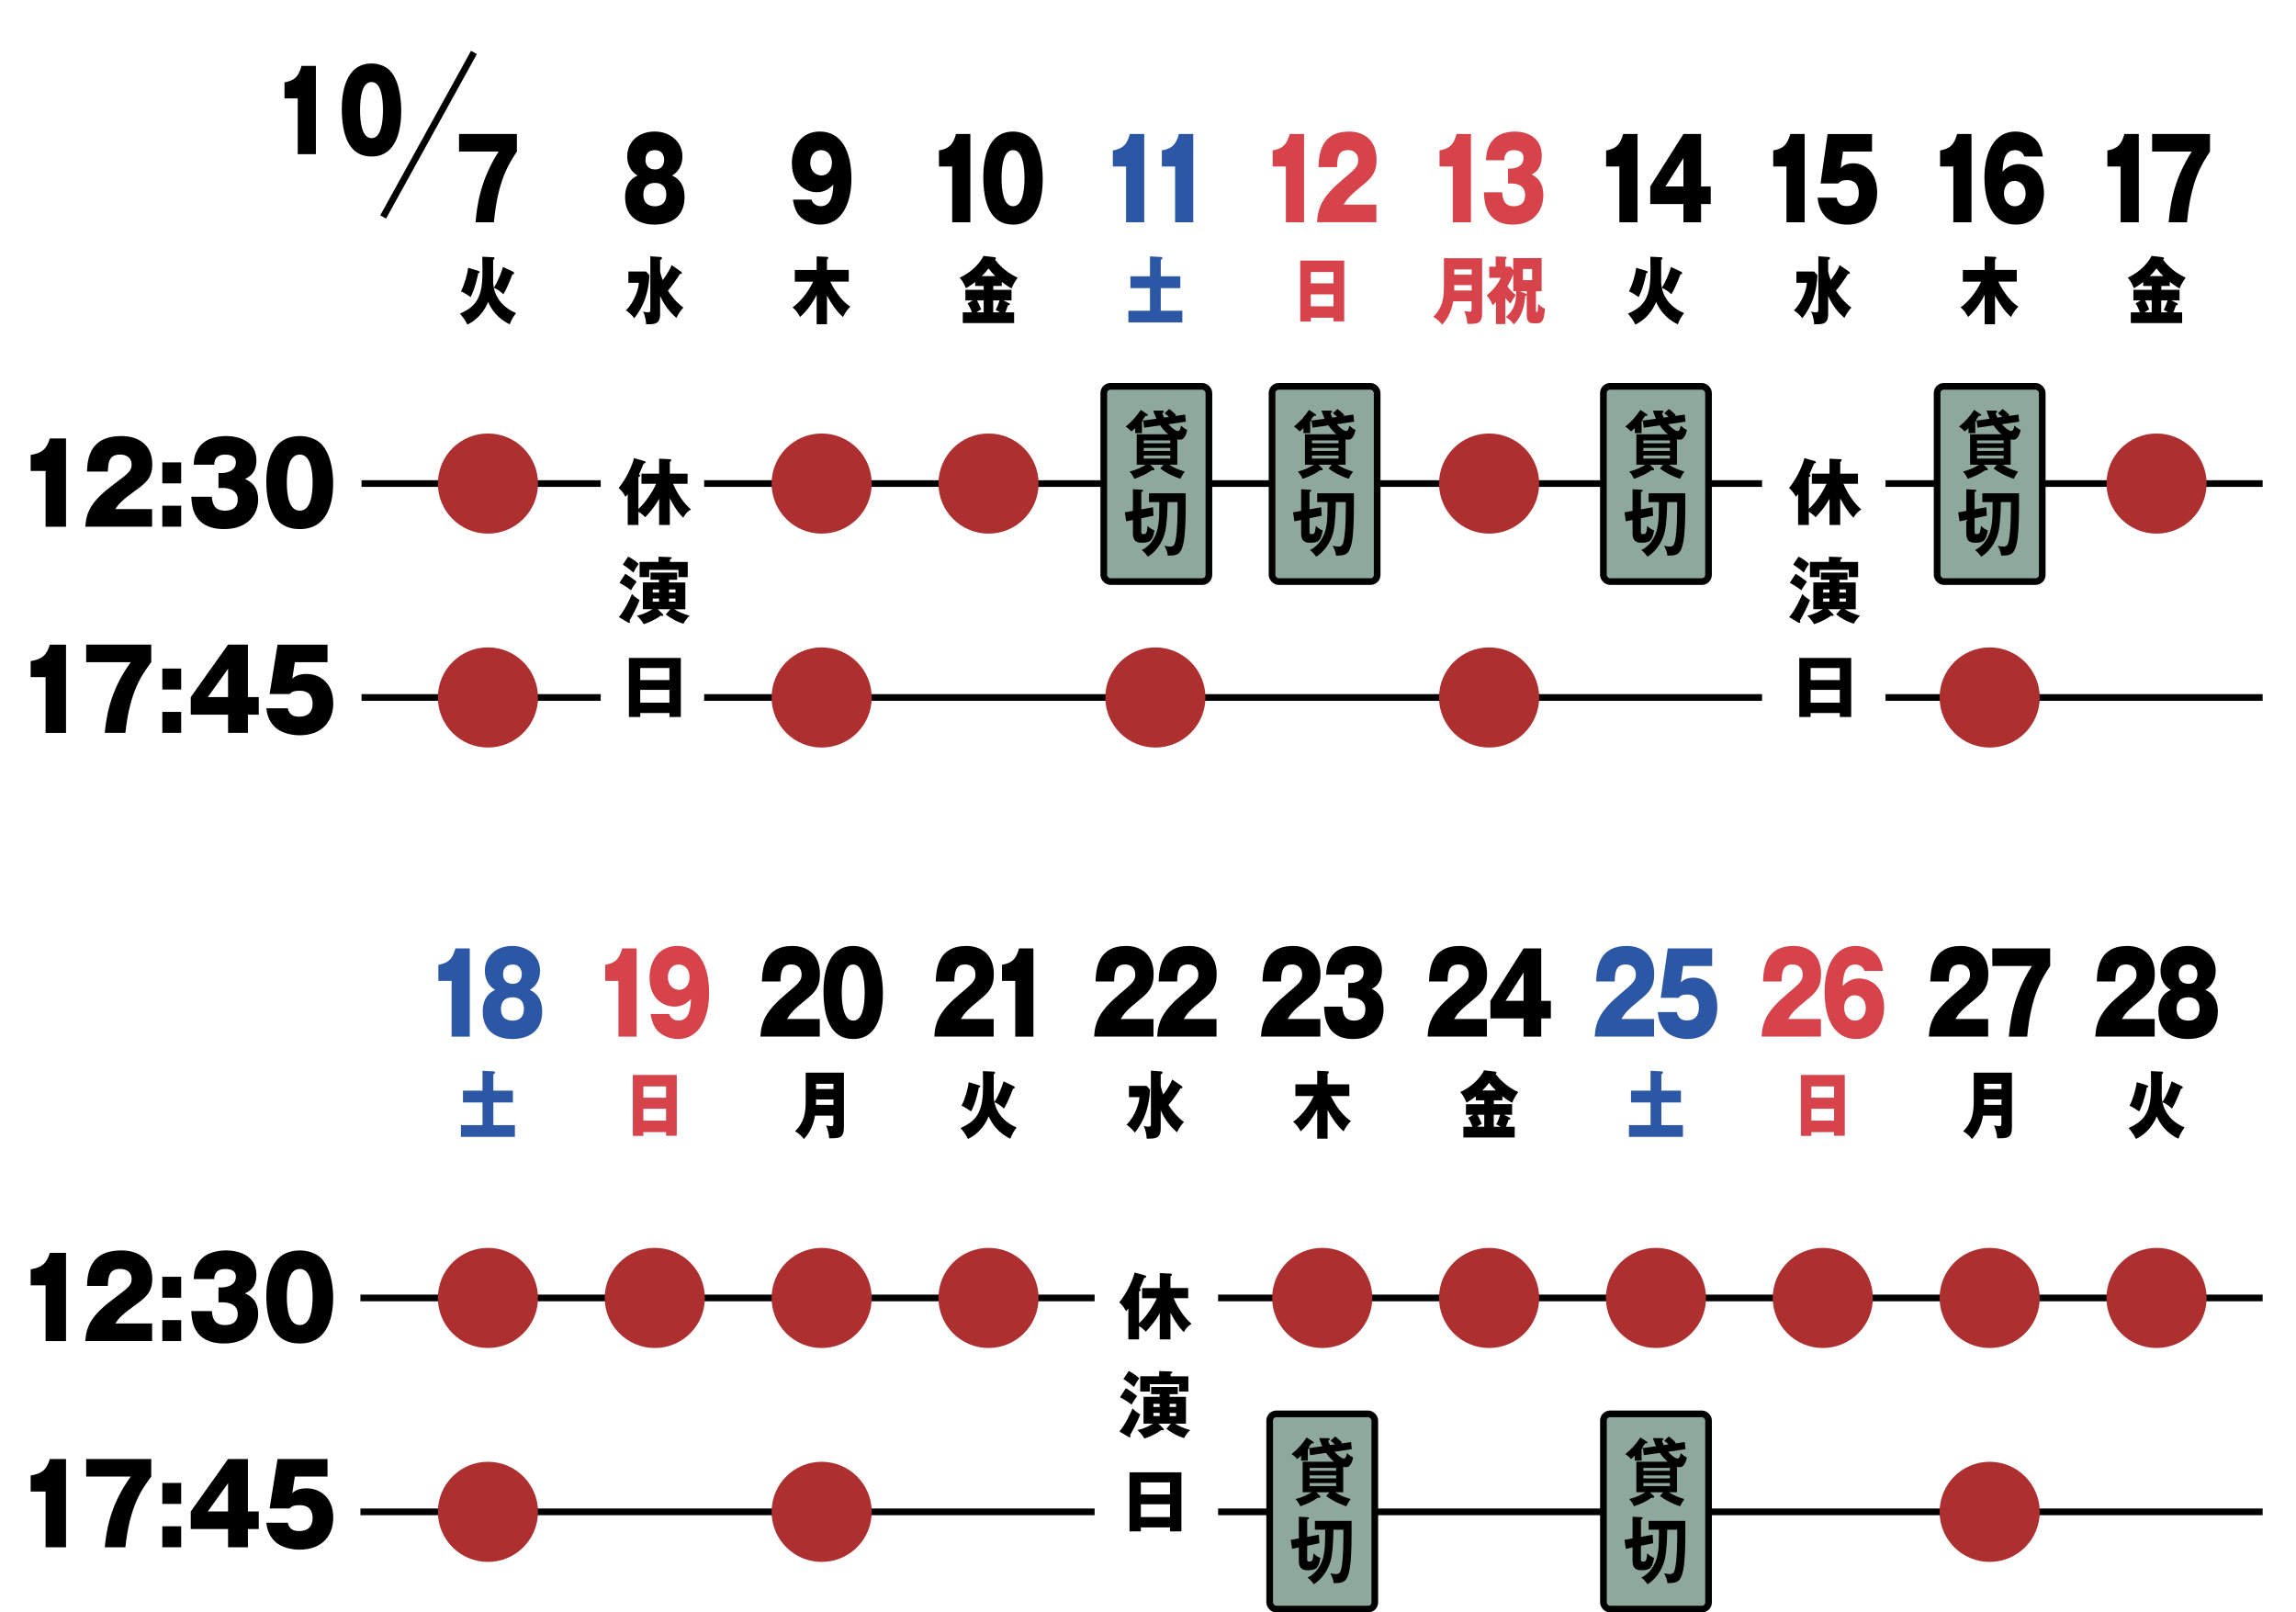 <?xml version="1.0" encoding="UTF-8"?><svg id="_レイヤー_2" xmlns="http://www.w3.org/2000/svg" viewBox="0 0 688 483.11"><defs><style>.cls-1{stroke:#000;stroke-width:2px;}.cls-1,.cls-2{fill:none;}.cls-3{fill:#8ea99b;}.cls-4{fill:#d6434b;}.cls-5{fill:#ad2f30;}.cls-6{fill:#2b57a5;}</style></defs><g id="_レイヤー_1-2"><rect class="cls-2" width="688" height="480"/><line class="cls-1" x1="565" y1="144.88" x2="678" y2="144.88"/><line class="cls-1" x1="565" y1="208.97" x2="678" y2="208.97"/><line class="cls-1" x1="211" y1="144.88" x2="528" y2="144.88"/><line class="cls-1" x1="211" y1="208.97" x2="528" y2="208.97"/><line class="cls-1" x1="108.34" y1="144.88" x2="180" y2="144.88"/><line class="cls-1" x1="108.34" y1="208.97" x2="180" y2="208.97"/><path d="M89.22,46.18v-16.7h-3.97v-4.8c2.97-.56,4.21-1.64,5.1-4.93h4.31v26.44h-5.45Z"/><path d="M117.39,21.78c2.76,3.65,2.84,10,2.84,11.44,0,4.83-1.05,13.68-8.89,13.68-6.97,0-8.92-6.77-8.92-14.37,0-4.27.92-13.51,8.92-13.51,1.03,0,4.1.2,6.05,2.76ZM111.34,24.58c-2.84,0-3.45,4.47-3.45,8.38s.61,8.42,3.45,8.42,3.42-4.57,3.42-8.42-.63-8.38-3.42-8.38Z"/><path d="M13.66,157.8v-16.7h-4.47v-4.8c3.34-.56,4.73-1.64,5.74-4.93h4.85v26.44h-6.12Z"/><path d="M45.56,157.8h-20c.3-4.6,1.92-7.76,8.61-12.76,4.26-3.19,5.27-3.95,5.27-5.79,0-2.53-2.1-3.06-3.46-3.06-3.4,0-3.55,2.53-3.67,5.1h-6.24c.15-3.72.71-10.65,10.33-10.65,4.38,0,9.23,2.07,9.23,8.48,0,3.91-1.78,5.49-4.79,7.66-4.5,3.25-5.21,4.18-6.3,5.75h11.04v5.26Z"/><path d="M54.29,138.54v6.28h-5.65v-6.28h5.65ZM54.29,151.52v6.28h-5.65v-6.28h5.65Z"/><path d="M65.47,146.2v-4.47h.89c.27,0,4.32,0,4.32-3.22,0-2.24-2.37-2.3-3.2-2.3-3.17,0-3.25,2.2-3.28,3.02h-6.15c.06-1.35.15-2.89,1.21-4.64,1.86-3.09,5.33-3.95,8.61-3.95,3.46,0,8.96,1.45,8.96,7.2,0,3.98-2.19,5.06-3.43,5.66,1.3.62,3.96,1.87,3.96,6.21s-3.05,8.81-10.21,8.81c-9.41,0-9.7-7.07-9.82-9.7h6.15c.18,1.97.62,4.18,3.94,4.18,1.75,0,3.82-.59,3.82-3.35,0-3.45-3.96-3.45-4.47-3.45h-1.3Z"/><path d="M96.63,133.41c3.11,3.65,3.2,10,3.2,11.44,0,4.83-1.18,13.68-10,13.68-7.84,0-10.03-6.77-10.03-14.37,0-4.27,1.04-13.51,10.03-13.51,1.15,0,4.62.2,6.8,2.76ZM89.83,136.2c-3.2,0-3.88,4.47-3.88,8.38s.68,8.42,3.88,8.42,3.85-4.57,3.85-8.42-.71-8.38-3.85-8.38Z"/><path d="M13.66,219.58v-16.7h-4.47v-4.8c3.34-.56,4.73-1.64,5.74-4.93h4.85v26.44h-6.12Z"/><path d="M25.82,198.4v-5.26h19.5v5.26c-2.78,3.75-6.42,8.62-7.75,21.18h-6.18c.47-4.41,1.33-12.27,7.78-21.18h-13.34Z"/><path d="M54.29,200.31v6.28h-5.65v-6.28h5.65ZM54.29,213.29v6.28h-5.65v-6.28h5.65Z"/><path d="M68.34,193.14h5.95v15.72h3.25v5.26h-3.25v5.46h-5.95v-5.46h-11.18v-5.26l11.18-15.72ZM68.34,208.86v-8.48l-6.07,8.48h6.07Z"/><path d="M98.14,198.4h-9.79l-.77,4.93c.5-.43,1.66-1.41,4.23-1.41,4.14,0,8.05,2.79,8.05,8.78,0,4.93-2.9,9.6-10.12,9.6-2.69,0-5.56-.82-7.22-2.33-2.25-2.04-2.57-4.6-2.72-5.75h6.42c.56,2.3,2.16,2.5,3.49,2.5s3.96-.4,3.96-3.88c0-3.88-3.14-3.88-3.85-3.88-2.01,0-2.46.43-3.02.99h-6.01l2.37-14.8h14.97v5.26Z"/><path d="M137.55,45.41v-5.26h17.34v5.26c-2.47,3.75-5.71,8.62-6.89,21.18h-5.5c.42-4.41,1.18-12.27,6.92-21.18h-11.86Z"/><path d="M147.77,77.08c.18,0,.4.02.4.33,0,.26-.23.38-.4.44v6.69c0,1.03.37,6.56,6.86,9.26-.88,1.17-1.39,2.09-1.87,3.37-3.8-1.76-5.7-4.78-6.49-6.73-1.51,3.87-4.45,6.01-6.23,6.8-.76-1.58-1.57-2.53-2.22-3.26,2.59-1.21,4.36-2.35,5.52-4.8,1.2-2.53,1.23-5.72,1.23-8.76,0-.66-.02-2.05-.05-3.5l3.24.15ZM143.39,81.18c.19.07.33.11.33.33s-.12.26-.42.33c-.25,1.3-.88,4.4-2.27,7.17-.6-.44-2.02-1.36-2.9-1.72,1.07-2.07,1.92-5.06,2.16-7.06l3.1.95ZM153.8,81.46c.21.09.26.2.26.35,0,.37-.33.37-.51.37-1.13,3.01-1.99,4.86-2.73,5.98-.51-.53-1.64-1.43-2.85-1.96,1.25-1.91,2.25-4.53,2.75-6.21l3.08,1.45Z"/><line class="cls-1" x1="142.02" y1="15.71" x2="114.82" y2="65"/><circle class="cls-5" cx="146.21" cy="208.97" r="15"/><circle class="cls-5" cx="146.21" cy="144.88" r="15"/><path d="M205.12,59.05c0,8.22-7.66,8.25-9.08,8.25-3.24,0-8.73-1.35-8.73-8.25,0-4.74,2.87-6.05,3.74-6.45-3.1-1.84-3.1-5.06-3.1-5.82,0-4.04,3.16-7.37,8.23-7.37,4.68,0,8.31,3.16,8.31,7.4,0,.72,0,3.95-3.1,5.79.89.4,3.74,1.71,3.74,6.45ZM196.28,54.81c-.76,0-3.5.07-3.5,3.49s2.74,3.49,3.5,3.49c.53,0,3.37,0,3.37-3.49s-2.81-3.49-3.37-3.49ZM196.31,50.77c2.6,0,2.71-2.43,2.71-2.89,0-.49-.13-2.89-2.71-2.89-1.24,0-2.89.46-2.89,2.89s1.81,2.89,2.89,2.89Z"/><path d="M193.58,81.35l1.02,1.1c-.3,7.35-3.29,11.33-4.54,12.89-.77-1.03-1.76-1.87-2.5-2.35,2.41-2.33,3.82-6.27,3.87-8.27h-3.13v-3.37h5.28ZM204.05,81.37c.09.07.26.2.26.4,0,.31-.23.33-.56.29-.63,1.08-2.36,3.59-3.61,5.02.84,1.34,2.38,3.41,4.63,5.08-.88.95-1.37,1.67-2.09,3.1-2.99-2.68-4.03-4.82-4.87-6.58v5.37c0,3.15-1.69,3.12-4.2,3.1-.02-.66-.19-2.42-.92-3.81.37.11.74.22,1.44.22s.74-.15.74-.88v-15.89l3.03.2c.14,0,.46.07.46.37,0,.24-.26.46-.55.51v3.48c.26,1.25.69,2.33.77,2.57.79-1.01,2.15-3.06,2.67-4.49l2.8,1.94Z"/><path d="M243.18,59.81c.45,1.61,2,1.97,2.74,1.97,3.45,0,3.66-4.08,3.79-6.48-.66.69-2.21,2.3-4.95,2.3-2.37,0-7.47-1.55-7.47-8.75,0-4.64,2.58-9.44,8.37-9.44,6.37,0,9.47,5.79,9.47,14.14,0,7.56-3.03,13.75-9.31,13.75-2.71,0-5.63-1.28-6.95-3.58-.87-1.51-1.1-2.89-1.26-3.91h5.58ZM242.79,48.79c0,2.47,1.71,3.78,3.34,3.78,2,0,3.16-1.74,3.16-3.78,0-2.33-1.39-3.81-3.24-3.81s-3.26,1.41-3.26,3.81Z"/><path d="M247.81,97.15h-3.1v-8.8c-.51,1.01-2.09,4.07-4.96,6.62-.84-1.47-1.2-1.94-2.25-2.88,2.01-1.39,4.49-4.18,6.16-7.7h-5.49v-3.5h6.54v-4.07l3.04.13c.18,0,.44.02.44.33,0,.29-.23.42-.39.48v3.12h6.53v3.5h-5.54c1.78,3.67,4.19,6.42,6.02,7.48-.86.92-1.55,1.76-2.2,3.12-1.81-1.54-3.64-4.2-4.8-6.4v8.56Z"/><circle class="cls-5" cx="246.21" cy="208.97" r="15"/><circle class="cls-5" cx="246.21" cy="144.88" r="15"/><path d="M285.33,66.58v-16.7h-3.97v-4.8c2.97-.56,4.21-1.64,5.1-4.93h4.31v26.44h-5.45Z"/><path d="M309.62,42.18c2.76,3.65,2.84,10,2.84,11.44,0,4.83-1.05,13.68-8.89,13.68-6.97,0-8.92-6.77-8.92-14.37,0-4.27.92-13.51,8.92-13.51,1.03,0,4.1.2,6.05,2.76ZM303.57,44.98c-2.84,0-3.45,4.47-3.45,8.38s.6,8.42,3.45,8.42,3.42-4.57,3.42-8.42-.63-8.38-3.42-8.38Z"/><path d="M297.61,86.83h5.49v3.17h-2.46l1.74.86c.07.04.21.13.21.31,0,.22-.18.26-.56.33-.33.99-.47,1.34-.79,2.09h2.64v3.21h-15.38v-3.21h2.73c-.55-1.47-.95-2.16-1.3-2.68l1.55-.9h-2.2v-3.17h5.49v-1.17h-2.55v-1.19c-1.3,1.03-2.36,1.63-2.78,1.87-.83-2-1.51-2.75-1.88-3.17,3.98-1.76,6.37-4.84,7.14-6.51l3.4.4c.16.02.32.11.32.33,0,.18-.12.31-.26.4,2.62,3.48,5.84,4.95,6.79,5.39-.33.46-1.48,2.07-1.81,3.23-1.18-.62-2.16-1.34-2.96-1.98v1.23h-2.55v1.17ZM294.76,90h-2.01c.63,1.12,1,2.07,1.25,2.68-.46.31-1.28.81-1.39.9h2.15v-3.59ZM298.24,82.72c-1-.95-1.76-1.94-2.04-2.29-.39.55-1.04,1.34-2.02,2.29h4.06ZM297.61,93.59h2.01c-.32-.22-.6-.4-1.25-.73.56-1.1,1-2.31,1.16-2.86h-1.92v3.59Z"/><circle class="cls-5" cx="296.21" cy="144.88" r="15"/><path class="cls-6" d="M337.43,66.58v-16.7h-3.97v-4.8c2.97-.56,4.21-1.64,5.1-4.93h4.31v26.44h-5.45Z"/><path class="cls-6" d="M352.12,66.58v-16.7h-3.97v-4.8c2.97-.56,4.21-1.64,5.1-4.93h4.31v26.44h-5.45Z"/><path class="cls-6" d="M353.69,82.78v3.54h-5.86v6.78h6.46v3.52h-16.17v-3.52h6.47v-6.78h-5.86v-3.54h5.86v-5.96l3.41.18c.14,0,.32.11.32.33,0,.24-.18.37-.49.57v4.88h5.86Z"/><circle class="cls-5" cx="346.21" cy="208.97" r="15"/><path class="cls-4" d="M385.32,66.58v-16.7h-3.97v-4.8c2.97-.56,4.21-1.64,5.1-4.93h4.31v26.44h-5.45Z"/><path class="cls-4" d="M412.43,66.58h-17.78c.26-4.6,1.71-7.76,7.65-12.76,3.79-3.19,4.68-3.95,4.68-5.79,0-2.53-1.87-3.06-3.08-3.06-3.03,0-3.16,2.53-3.26,5.1h-5.55c.13-3.72.63-10.65,9.18-10.65,3.89,0,8.21,2.07,8.21,8.48,0,3.91-1.58,5.49-4.26,7.66-4,3.25-4.63,4.18-5.6,5.75h9.81v5.26Z"/><path class="cls-4" d="M392.78,95.19v1.14h-3.15v-18.26h13.16v18.22h-3.2v-1.1h-6.81ZM399.59,84.89v-3.39h-6.81v3.39h6.81ZM399.59,91.76v-3.56h-6.81v3.56h6.81Z"/><path class="cls-4" d="M435.33,66.58v-16.7h-3.97v-4.8c2.97-.56,4.21-1.64,5.1-4.93h4.31v26.44h-5.45Z"/><path class="cls-4" d="M451.89,54.98v-4.47h.79c.24,0,3.84,0,3.84-3.22,0-2.24-2.1-2.3-2.84-2.3-2.81,0-2.89,2.2-2.92,3.02h-5.47c.05-1.35.13-2.89,1.08-4.64,1.66-3.09,4.73-3.95,7.65-3.95,3.08,0,7.97,1.45,7.97,7.2,0,3.98-1.95,5.06-3.05,5.66,1.16.62,3.52,1.87,3.52,6.21s-2.71,8.81-9.08,8.81c-8.37,0-8.63-7.07-8.73-9.7h5.47c.16,1.97.55,4.18,3.5,4.18,1.55,0,3.39-.59,3.39-3.35,0-3.45-3.52-3.45-3.97-3.45h-1.16Z"/><path class="cls-4" d="M435.46,90.26c-.62,3.72-2.22,5.79-3.31,7.02-.58-.77-1.6-1.78-2.66-2.35,2.78-2.73,3.18-5.57,3.18-9.07v-8.49h11.45v16.35c0,3.23-1.32,3.37-4.42,3.32-.07-1.23-.46-2.9-.95-3.83.18.02,1.23.2,1.58.2.62,0,.63-.4.63-.99v-2.16h-5.52ZM440.99,87.03v-1.61h-5.21c0,.59,0,.7-.02,1.61h5.23ZM440.99,82.3v-1.58h-5.21v1.58h5.21Z"/><path class="cls-4" d="M457.16,87.93c.21.09.32.13.32.33,0,.35-.3.44-.46.48-.3,4.6-1.99,7.22-3.48,8.47-.53-.95-1.5-1.76-2.32-2.22,2.15-1.8,3.13-3.72,3.13-7.75h-.9v-5.08c-.49,1.28-1.11,2.49-1.76,3.65.49.64,1.32,1.63,2.55,2.62-.63.79-1.35,1.98-1.64,2.55-.4-.4-.79-.75-1.51-1.69v7.81h-2.83v-6.64c-.49.55-.76.79-1.02,1.01-.18-.48-.54-1.58-1.72-2.99,2.53-2.07,3.71-4.2,4.2-5.24h-3.47v-3.34h1.94v-3.06l2.97.09c.18,0,.33,0,.33.22,0,.26-.25.46-.4.55v2.2h1.58l.77,1.08v-3.65h8.51v9.92h-1.71v5.81c0,.2,0,.42.26.42.19,0,.26-.18.3-.44.05-.37.12-1.43.14-2,.97.99,1.37,1.19,1.99,1.41-.19,2.95-.63,4.42-2.25,4.42h-1.28c-1.72,0-1.9-1.45-1.9-2.4v-7.22h-2.11l1.76.68ZM456.35,80.6v3.34h2.76v-3.34h-2.76Z"/><circle class="cls-5" cx="446.21" cy="208.97" r="15"/><circle class="cls-5" cx="446.21" cy="144.88" r="15"/><path d="M485.25,66.58v-16.7h-3.97v-4.8c2.97-.56,4.21-1.64,5.1-4.93h4.31v26.44h-5.45Z"/><path d="M504.44,40.15h5.29v15.72h2.89v5.26h-2.89v5.46h-5.29v-5.46h-9.94v-5.26l9.94-15.72ZM504.44,55.86v-8.48l-5.39,8.48h5.39Z"/><path d="M497.77,77.08c.18,0,.4.02.4.33,0,.26-.23.38-.4.44v6.69c0,1.03.37,6.56,6.86,9.26-.88,1.17-1.39,2.09-1.87,3.37-3.8-1.76-5.7-4.78-6.49-6.73-1.51,3.87-4.45,6.01-6.23,6.8-.76-1.58-1.57-2.53-2.22-3.26,2.59-1.21,4.36-2.35,5.52-4.8,1.2-2.53,1.23-5.72,1.23-8.76,0-.66-.02-2.05-.05-3.5l3.24.15ZM493.39,81.18c.19.07.33.11.33.33s-.12.26-.42.33c-.25,1.3-.88,4.4-2.27,7.17-.6-.44-2.02-1.36-2.9-1.72,1.07-2.07,1.92-5.06,2.16-7.06l3.1.95ZM503.8,81.46c.21.09.26.2.26.35,0,.37-.33.37-.51.37-1.13,3.01-1.99,4.86-2.73,5.98-.51-.53-1.64-1.43-2.85-1.96,1.25-1.91,2.25-4.53,2.75-6.21l3.08,1.45Z"/><path d="M535.32,66.58v-16.7h-3.97v-4.8c2.97-.56,4.21-1.64,5.1-4.93h4.31v26.44h-5.45Z"/><path d="M560.96,45.41h-8.71l-.68,4.93c.45-.43,1.47-1.41,3.76-1.41,3.68,0,7.16,2.79,7.16,8.78,0,4.93-2.58,9.6-9,9.6-2.39,0-4.95-.82-6.42-2.33-2-2.04-2.29-4.6-2.42-5.75h5.71c.5,2.3,1.92,2.5,3.1,2.5s3.52-.4,3.52-3.88c0-3.88-2.79-3.88-3.42-3.88-1.79,0-2.18.43-2.68.99h-5.34l2.1-14.8h13.31v5.26Z"/><path d="M543.58,81.35l1.02,1.1c-.3,7.35-3.29,11.33-4.54,12.89-.77-1.03-1.76-1.87-2.5-2.35,2.41-2.33,3.82-6.27,3.87-8.27h-3.13v-3.37h5.28ZM554.05,81.37c.09.07.26.2.26.4,0,.31-.23.33-.56.29-.63,1.08-2.36,3.59-3.61,5.02.84,1.34,2.38,3.41,4.63,5.08-.88.95-1.37,1.67-2.09,3.1-2.99-2.68-4.03-4.82-4.87-6.58v5.37c0,3.15-1.69,3.12-4.2,3.1-.02-.66-.19-2.42-.92-3.81.37.11.74.22,1.44.22s.74-.15.74-.88v-15.89l3.03.2c.14,0,.46.07.46.37,0,.24-.26.46-.55.51v3.48c.26,1.25.69,2.33.77,2.57.79-1.01,2.15-3.06,2.67-4.49l2.8,1.94Z"/><path d="M585.32,66.58v-16.7h-3.97v-4.8c2.97-.56,4.21-1.64,5.1-4.93h4.31v26.44h-5.45Z"/><path d="M606.59,46.92c-.45-1.61-1.97-1.94-2.74-1.94-3.45,0-3.66,4.04-3.79,6.44.66-.66,2.21-2.27,4.95-2.27,2.29,0,7.47,1.45,7.47,8.75,0,4.6-2.58,9.4-8.37,9.4-6.37,0-9.47-5.79-9.47-14.14,0-7.56,3.02-13.75,9.31-13.75,2.71,0,5.63,1.28,6.94,3.58.89,1.55,1.1,2.93,1.26,3.91h-5.58ZM606.98,57.97c0-2.5-1.71-3.78-3.31-3.78-1.81,0-3.18,1.48-3.18,3.75s1.39,3.85,3.26,3.85c1.76,0,3.24-1.41,3.24-3.81Z"/><path d="M597.81,97.15h-3.1v-8.8c-.51,1.01-2.09,4.07-4.96,6.62-.84-1.47-1.2-1.94-2.25-2.88,2.01-1.39,4.49-4.18,6.16-7.7h-5.49v-3.5h6.54v-4.07l3.04.13c.18,0,.44.02.44.33,0,.29-.23.42-.39.48v3.12h6.53v3.5h-5.54c1.78,3.67,4.19,6.42,6.02,7.48-.86.92-1.55,1.76-2.2,3.12-1.81-1.54-3.64-4.2-4.8-6.4v8.56Z"/><circle class="cls-5" cx="596.21" cy="208.97" r="15"/><path d="M635.45,66.58v-16.7h-3.97v-4.8c2.97-.56,4.21-1.64,5.1-4.93h4.31v26.44h-5.45Z"/><path d="M644.89,45.41v-5.26h17.34v5.26c-2.47,3.75-5.71,8.62-6.89,21.18h-5.5c.42-4.41,1.18-12.27,6.92-21.18h-11.86Z"/><path d="M647.61,86.83h5.49v3.17h-2.46l1.74.86c.07.04.21.13.21.31,0,.22-.18.26-.56.33-.33.99-.47,1.34-.79,2.09h2.64v3.21h-15.38v-3.21h2.73c-.55-1.47-.95-2.16-1.3-2.68l1.55-.9h-2.2v-3.17h5.49v-1.17h-2.55v-1.19c-1.3,1.03-2.36,1.63-2.78,1.87-.83-2-1.51-2.75-1.88-3.17,3.98-1.76,6.37-4.84,7.14-6.51l3.4.4c.16.02.32.11.32.33,0,.18-.12.31-.26.4,2.62,3.48,5.84,4.95,6.79,5.39-.33.46-1.48,2.07-1.81,3.23-1.18-.62-2.16-1.34-2.96-1.98v1.23h-2.55v1.17ZM644.76,90h-2.01c.63,1.12,1,2.07,1.25,2.68-.46.31-1.28.81-1.39.9h2.15v-3.59ZM648.24,82.72c-1-.95-1.76-1.94-2.04-2.29-.39.55-1.04,1.34-2.02,2.29h4.06ZM647.61,93.59h2.01c-.32-.22-.6-.4-1.25-.73.56-1.1,1-2.31,1.16-2.86h-1.92v3.59Z"/><circle class="cls-5" cx="646.21" cy="144.88" r="15"/><path d="M542.93,144.96v-3.04h5.29v-4.49l3.12.15c.2,0,.52.02.52.28,0,.2-.15.35-.43.56v3.49h5.31v3.04h-4.36c1.41,3.23,3.21,5.79,5.38,7.7-.67.41-1.39.82-2.34,2.45-.54-.52-1.95-1.89-3.99-5.77v7.96h-3.21v-7.85c-1.47,2.71-3.47,4.79-4.18,5.53-.61-.65-1.26-1.21-2.02-1.65v3.97h-3.21v-9.24c-.3.41-.43.56-.67.78-1-1.74-1.69-2.3-2.06-2.62,2.54-3.04,4.29-7.39,4.6-8.96l2.99.85c.15.04.5.13.5.41,0,.22-.26.3-.61.41-.22.5-1.15,2.73-1.34,3.17.11.09.3.26.3.41,0,.26-.35.39-.5.46v9.5c1.82-1.6,4.03-4.71,5.31-7.5h-4.4Z"/><path d="M536.12,184.89c1.6-1.74,3.49-5.68,3.95-6.94.54.61,1.02,1.02,2.3,1.84-1,2.54-2.17,4.66-3.01,6.11.04.17.11.35.11.46,0,.22-.13.26-.33.26-.07,0-.15-.04-.2-.07l-2.82-1.67ZM538.07,171.93c.8.41,2.99,1.97,3.38,2.36-.76,1.04-1.15,1.65-1.67,2.54-1.37-1.02-1.56-1.13-3.45-2.21l1.73-2.69ZM538.94,166.77c1.13.54,2.6,1.63,3.14,2.19-.63.87-.98,1.43-1.58,2.6-.41-.37-1.65-1.45-3.17-2.39l1.6-2.41ZM548.2,173.71h-2.56v-2.15h7.98v2.15h-2.43v.8h4.88v8.04h-3.25c.98.63,2.58,1.41,4.55,1.93-.98.8-1.74,2.15-1.84,2.38-1.99-.5-4.51-2.06-5.31-2.78l1.34-1.54h-3.73l1.47,1.47c.09.09.17.2.17.3,0,.13-.07.22-.26.22-.13,0-.3-.04-.52-.06-2.23,1.6-4.34,2.3-5.09,2.54-.41-.8-1.37-1.97-2.06-2.54,2.47-.52,4.4-1.76,4.66-1.93h-2.84v-8.04h4.83v-.8ZM556.78,168.35v4.57h-2.78v-2.19h-8.76v2.19h-2.88v-4.57h5.68v-1.56l3.6.13c.15,0,.33.07.33.22,0,.22-.22.33-.52.48v.74h5.33ZM548.2,176.61h-1.89v.93h1.89v-.93ZM548.2,179.32h-1.89v.95h1.89v-.95ZM551.19,177.54h1.93v-.93h-1.93v.93ZM551.19,180.28h1.93v-.95h-1.93v.95Z"/><path d="M542.56,213.63v1.19h-3.4v-17.69h15.55v17.69h-3.4v-1.19h-8.74ZM551.3,203.76v-3.62h-8.74v3.62h8.74ZM551.3,210.53v-3.84h-8.74v3.84h8.74Z"/><path d="M192.22,144.96v-3.04h5.29v-4.49l3.12.15c.2,0,.52.02.52.28,0,.2-.15.35-.43.56v3.49h5.31v3.04h-4.36c1.41,3.23,3.21,5.79,5.38,7.7-.67.41-1.39.82-2.34,2.45-.54-.52-1.95-1.89-3.99-5.77v7.96h-3.21v-7.85c-1.47,2.71-3.47,4.79-4.18,5.53-.61-.65-1.26-1.21-2.02-1.65v3.97h-3.21v-9.24c-.3.41-.43.56-.67.78-1-1.74-1.69-2.3-2.06-2.62,2.54-3.04,4.29-7.39,4.6-8.96l2.99.85c.15.04.5.13.5.41,0,.22-.26.3-.61.41-.22.5-1.15,2.73-1.34,3.17.11.09.3.26.3.41,0,.26-.35.39-.5.46v9.5c1.82-1.6,4.03-4.71,5.31-7.5h-4.4Z"/><path d="M185.42,184.89c1.6-1.74,3.49-5.68,3.95-6.94.54.61,1.02,1.02,2.3,1.84-1,2.54-2.17,4.66-3.01,6.11.04.17.11.35.11.46,0,.22-.13.26-.33.26-.06,0-.15-.04-.19-.07l-2.82-1.67ZM187.37,171.93c.8.41,2.99,1.97,3.38,2.36-.76,1.04-1.15,1.65-1.67,2.54-1.37-1.02-1.56-1.13-3.45-2.21l1.73-2.69ZM188.24,166.77c1.13.54,2.6,1.63,3.14,2.19-.63.87-.98,1.43-1.58,2.6-.41-.37-1.65-1.45-3.17-2.39l1.6-2.41ZM197.49,173.71h-2.56v-2.15h7.98v2.15h-2.43v.8h4.88v8.04h-3.25c.98.63,2.58,1.41,4.55,1.93-.98.8-1.73,2.15-1.84,2.38-2-.5-4.51-2.06-5.31-2.78l1.34-1.54h-3.73l1.47,1.47c.09.09.17.2.17.3,0,.13-.06.22-.26.22-.13,0-.3-.04-.52-.06-2.23,1.6-4.34,2.3-5.1,2.54-.41-.8-1.37-1.97-2.06-2.54,2.47-.52,4.4-1.76,4.66-1.93h-2.84v-8.04h4.83v-.8ZM206.08,168.35v4.57h-2.78v-2.19h-8.76v2.19h-2.88v-4.57h5.68v-1.56l3.6.13c.15,0,.33.07.33.22,0,.22-.22.33-.52.48v.74h5.33ZM197.49,176.61h-1.89v.93h1.89v-.93ZM197.49,179.32h-1.89v.95h1.89v-.95ZM200.49,177.54h1.93v-.93h-1.93v.93ZM200.49,180.28h1.93v-.95h-1.93v.95Z"/><path d="M191.86,213.63v1.19h-3.4v-17.69h15.55v17.69h-3.4v-1.19h-8.74ZM200.59,203.76v-3.62h-8.74v3.62h8.74ZM200.59,210.53v-3.84h-8.74v3.84h8.74Z"/><line class="cls-1" x1="365" y1="388.88" x2="678" y2="388.88"/><line class="cls-1" x1="365" y1="452.97" x2="678" y2="452.97"/><line class="cls-1" x1="108" y1="388.88" x2="328" y2="388.88"/><line class="cls-1" x1="108" y1="452.97" x2="328" y2="452.97"/><path d="M13.66,401.8v-16.7h-4.47v-4.8c3.34-.56,4.73-1.64,5.74-4.93h4.85v26.44h-6.12Z"/><path d="M45.56,401.8h-20c.3-4.6,1.92-7.76,8.61-12.76,4.26-3.19,5.27-3.95,5.27-5.79,0-2.53-2.1-3.06-3.46-3.06-3.4,0-3.55,2.53-3.67,5.1h-6.24c.15-3.72.71-10.65,10.33-10.65,4.38,0,9.23,2.07,9.23,8.48,0,3.91-1.78,5.49-4.79,7.66-4.5,3.25-5.21,4.18-6.3,5.75h11.04v5.26Z"/><path d="M54.29,382.54v6.28h-5.65v-6.28h5.65ZM54.29,395.52v6.28h-5.65v-6.28h5.65Z"/><path d="M65.47,390.2v-4.47h.89c.27,0,4.32,0,4.32-3.22,0-2.24-2.37-2.3-3.2-2.3-3.17,0-3.25,2.2-3.28,3.02h-6.15c.06-1.35.15-2.89,1.21-4.64,1.86-3.09,5.33-3.95,8.61-3.95,3.46,0,8.96,1.45,8.96,7.2,0,3.98-2.19,5.06-3.43,5.66,1.3.62,3.96,1.87,3.96,6.21s-3.05,8.81-10.21,8.81c-9.41,0-9.7-7.07-9.82-9.7h6.15c.18,1.97.62,4.18,3.94,4.18,1.75,0,3.82-.59,3.82-3.35,0-3.45-3.96-3.45-4.47-3.45h-1.3Z"/><path d="M96.63,377.41c3.11,3.65,3.2,10,3.2,11.44,0,4.83-1.18,13.68-10,13.68-7.84,0-10.03-6.77-10.03-14.37,0-4.27,1.04-13.51,10.03-13.51,1.15,0,4.62.2,6.8,2.76ZM89.83,380.2c-3.2,0-3.88,4.47-3.88,8.38s.68,8.42,3.88,8.42,3.85-4.57,3.85-8.42-.71-8.38-3.85-8.38Z"/><path d="M13.66,463.58v-16.7h-4.47v-4.8c3.34-.56,4.73-1.64,5.74-4.93h4.85v26.44h-6.12Z"/><path d="M25.82,442.4v-5.26h19.5v5.26c-2.78,3.75-6.42,8.62-7.75,21.18h-6.18c.47-4.41,1.33-12.27,7.78-21.18h-13.34Z"/><path d="M54.29,444.31v6.28h-5.65v-6.28h5.65ZM54.29,457.29v6.28h-5.65v-6.28h5.65Z"/><path d="M68.34,437.14h5.95v15.72h3.25v5.26h-3.25v5.46h-5.95v-5.46h-11.18v-5.26l11.18-15.72ZM68.34,452.86v-8.48l-6.07,8.48h6.07Z"/><path d="M98.14,442.4h-9.79l-.77,4.93c.5-.43,1.66-1.41,4.23-1.41,4.14,0,8.05,2.79,8.05,8.78,0,4.93-2.9,9.6-10.12,9.6-2.69,0-5.56-.82-7.22-2.33-2.25-2.04-2.57-4.6-2.72-5.75h6.42c.56,2.3,2.16,2.5,3.49,2.5s3.96-.4,3.96-3.88c0-3.88-3.14-3.88-3.85-3.88-2.01,0-2.46.43-3.02.99h-6.01l2.37-14.8h14.97v5.26Z"/><path class="cls-6" d="M135.33,310.58v-16.7h-3.97v-4.8c2.97-.56,4.21-1.64,5.1-4.93h4.31v26.44h-5.45Z"/><path class="cls-6" d="M162.46,303.05c0,8.22-7.65,8.25-9.08,8.25-3.24,0-8.73-1.35-8.73-8.25,0-4.74,2.87-6.05,3.74-6.45-3.1-1.84-3.1-5.06-3.1-5.82,0-4.04,3.16-7.37,8.23-7.37,4.68,0,8.31,3.16,8.31,7.4,0,.72,0,3.95-3.1,5.79.89.4,3.74,1.71,3.74,6.45ZM153.62,298.81c-.76,0-3.5.07-3.5,3.49s2.74,3.49,3.5,3.49c.53,0,3.37,0,3.37-3.49s-2.81-3.49-3.37-3.49ZM153.65,294.77c2.6,0,2.71-2.43,2.71-2.89,0-.49-.13-2.89-2.71-2.89-1.24,0-2.89.46-2.89,2.89s1.82,2.89,2.89,2.89Z"/><path class="cls-6" d="M153.69,326.78v3.54h-5.86v6.78h6.46v3.52h-16.17v-3.52h6.47v-6.78h-5.86v-3.54h5.86v-5.96l3.41.18c.14,0,.32.11.32.33,0,.24-.18.37-.49.57v4.88h5.86Z"/><circle class="cls-5" cx="146.21" cy="452.97" r="15"/><circle class="cls-5" cx="146.21" cy="388.88" r="15"/><path class="cls-4" d="M185.32,310.58v-16.7h-3.97v-4.8c2.97-.56,4.21-1.64,5.1-4.93h4.31v26.44h-5.45Z"/><path class="cls-4" d="M200.53,303.81c.45,1.61,2,1.97,2.74,1.97,3.45,0,3.66-4.08,3.79-6.48-.66.69-2.21,2.3-4.95,2.3-2.37,0-7.47-1.55-7.47-8.75,0-4.64,2.58-9.44,8.37-9.44,6.37,0,9.47,5.79,9.47,14.14,0,7.56-3.03,13.75-9.31,13.75-2.71,0-5.63-1.28-6.95-3.58-.87-1.51-1.1-2.89-1.26-3.91h5.58ZM200.13,292.79c0,2.47,1.71,3.78,3.34,3.78,2,0,3.16-1.74,3.16-3.78,0-2.33-1.39-3.81-3.24-3.81s-3.26,1.41-3.26,3.81Z"/><path class="cls-4" d="M192.78,339.19v1.14h-3.15v-18.26h13.16v18.22h-3.2v-1.1h-6.81ZM199.59,328.89v-3.39h-6.81v3.39h6.81ZM199.59,335.76v-3.56h-6.81v3.56h6.81Z"/><circle class="cls-5" cx="196.21" cy="388.88" r="15"/><path d="M245.64,310.58h-17.78c.26-4.6,1.71-7.76,7.66-12.76,3.79-3.19,4.68-3.95,4.68-5.79,0-2.53-1.87-3.06-3.08-3.06-3.03,0-3.16,2.53-3.26,5.1h-5.55c.13-3.72.63-10.65,9.18-10.65,3.89,0,8.21,2.07,8.21,8.48,0,3.91-1.58,5.49-4.26,7.66-4,3.25-4.63,4.18-5.6,5.75h9.81v5.26Z"/><path d="M261.73,286.18c2.76,3.65,2.84,10,2.84,11.44,0,4.83-1.05,13.68-8.89,13.68-6.97,0-8.92-6.77-8.92-14.37,0-4.27.92-13.51,8.92-13.51,1.03,0,4.1.2,6.05,2.76ZM255.68,288.98c-2.84,0-3.45,4.47-3.45,8.38s.61,8.42,3.45,8.42,3.42-4.57,3.42-8.42-.63-8.38-3.42-8.38Z"/><path d="M244.22,334.26c-.62,3.72-2.22,5.79-3.31,7.02-.58-.77-1.6-1.78-2.66-2.35,2.78-2.73,3.18-5.57,3.18-9.07v-8.49h11.45v16.35c0,3.23-1.32,3.37-4.42,3.32-.07-1.23-.46-2.9-.95-3.83.18.02,1.23.2,1.58.2.62,0,.63-.4.63-.99v-2.16h-5.52ZM249.75,331.03v-1.61h-5.21c0,.59,0,.7-.02,1.61h5.23ZM249.75,326.3v-1.58h-5.21v1.58h5.21Z"/><circle class="cls-5" cx="246.21" cy="452.97" r="15"/><circle class="cls-5" cx="246.21" cy="388.88" r="15"/><path d="M297.74,310.58h-17.78c.26-4.6,1.71-7.76,7.66-12.76,3.79-3.19,4.68-3.95,4.68-5.79,0-2.53-1.87-3.06-3.08-3.06-3.03,0-3.16,2.53-3.26,5.1h-5.55c.13-3.72.63-10.65,9.18-10.65,3.89,0,8.21,2.07,8.21,8.48,0,3.91-1.58,5.49-4.26,7.66-4,3.25-4.63,4.18-5.6,5.75h9.81v5.26Z"/><path d="M304.22,310.58v-16.7h-3.97v-4.8c2.97-.56,4.21-1.64,5.1-4.93h4.31v26.44h-5.45Z"/><path d="M297.77,321.08c.18,0,.4.02.4.33,0,.26-.23.38-.4.44v6.69c0,1.03.37,6.56,6.86,9.26-.88,1.17-1.39,2.09-1.87,3.37-3.8-1.76-5.7-4.78-6.49-6.73-1.51,3.87-4.45,6.01-6.23,6.8-.76-1.58-1.57-2.53-2.22-3.26,2.59-1.21,4.36-2.35,5.52-4.8,1.2-2.53,1.23-5.72,1.23-8.76,0-.66-.02-2.05-.05-3.5l3.24.15ZM293.39,325.18c.19.07.33.11.33.33s-.12.26-.42.33c-.25,1.3-.88,4.4-2.27,7.17-.6-.44-2.02-1.36-2.9-1.72,1.07-2.07,1.92-5.06,2.16-7.06l3.1.95ZM303.8,325.46c.21.09.26.2.26.35,0,.37-.33.37-.51.37-1.13,3.01-1.99,4.86-2.73,5.98-.51-.53-1.64-1.43-2.85-1.96,1.25-1.91,2.25-4.53,2.75-6.21l3.08,1.45Z"/><circle class="cls-5" cx="296.21" cy="388.88" r="15"/><path d="M345.64,310.58h-17.78c.26-4.6,1.71-7.76,7.65-12.76,3.79-3.19,4.68-3.95,4.68-5.79,0-2.53-1.87-3.06-3.08-3.06-3.03,0-3.16,2.53-3.26,5.1h-5.55c.13-3.72.63-10.65,9.18-10.65,3.89,0,8.21,2.07,8.21,8.48,0,3.91-1.58,5.49-4.26,7.66-4,3.25-4.63,4.18-5.6,5.75h9.81v5.26Z"/><path d="M364.53,310.58h-17.78c.26-4.6,1.71-7.76,7.65-12.76,3.79-3.19,4.68-3.95,4.68-5.79,0-2.53-1.87-3.06-3.08-3.06-3.03,0-3.16,2.53-3.26,5.1h-5.55c.13-3.72.63-10.65,9.18-10.65,3.89,0,8.21,2.07,8.21,8.48,0,3.91-1.58,5.49-4.26,7.66-4,3.25-4.63,4.18-5.6,5.75h9.81v5.26Z"/><path d="M343.58,325.35l1.02,1.1c-.3,7.35-3.29,11.33-4.54,12.89-.77-1.03-1.76-1.87-2.5-2.35,2.41-2.33,3.82-6.27,3.87-8.27h-3.13v-3.37h5.28ZM354.05,325.37c.09.07.26.2.26.4,0,.31-.23.33-.56.29-.63,1.08-2.36,3.59-3.61,5.02.84,1.34,2.38,3.41,4.63,5.08-.88.95-1.37,1.67-2.09,3.1-2.99-2.68-4.03-4.82-4.87-6.58v5.37c0,3.15-1.69,3.12-4.2,3.1-.02-.66-.19-2.42-.92-3.81.37.11.74.22,1.44.22s.74-.15.74-.88v-15.89l3.03.2c.14,0,.46.07.46.37,0,.24-.26.46-.55.51v3.48c.26,1.25.69,2.33.77,2.57.79-1.01,2.15-3.06,2.67-4.49l2.8,1.94Z"/><path d="M395.64,310.58h-17.78c.26-4.6,1.71-7.76,7.66-12.76,3.79-3.19,4.68-3.95,4.68-5.79,0-2.53-1.87-3.06-3.08-3.06-3.03,0-3.16,2.53-3.26,5.1h-5.55c.13-3.72.63-10.65,9.18-10.65,3.89,0,8.21,2.07,8.21,8.48,0,3.91-1.58,5.49-4.26,7.66-4,3.25-4.63,4.18-5.6,5.75h9.81v5.26Z"/><path d="M403.99,298.98v-4.47h.79c.24,0,3.84,0,3.84-3.22,0-2.24-2.1-2.3-2.84-2.3-2.82,0-2.89,2.2-2.92,3.02h-5.47c.05-1.35.13-2.89,1.08-4.64,1.66-3.09,4.74-3.95,7.66-3.95,3.08,0,7.97,1.45,7.97,7.2,0,3.98-1.95,5.06-3.05,5.66,1.16.62,3.53,1.87,3.53,6.21s-2.71,8.81-9.08,8.81c-8.37,0-8.63-7.07-8.73-9.7h5.47c.16,1.97.55,4.18,3.5,4.18,1.55,0,3.39-.59,3.39-3.35,0-3.45-3.53-3.45-3.97-3.45h-1.16Z"/><path d="M397.81,341.15h-3.1v-8.8c-.51,1.01-2.09,4.07-4.96,6.62-.84-1.47-1.2-1.94-2.25-2.88,2.01-1.39,4.49-4.18,6.16-7.7h-5.49v-3.5h6.54v-4.07l3.04.13c.18,0,.44.02.44.33,0,.29-.23.42-.39.48v3.12h6.53v3.5h-5.54c1.78,3.67,4.19,6.42,6.02,7.48-.86.92-1.55,1.76-2.2,3.12-1.81-1.54-3.64-4.2-4.8-6.4v8.56Z"/><circle class="cls-5" cx="396.21" cy="388.88" r="15"/><path d="M445.56,310.58h-17.78c.26-4.6,1.71-7.76,7.65-12.76,3.79-3.19,4.68-3.95,4.68-5.79,0-2.53-1.87-3.06-3.08-3.06-3.03,0-3.16,2.53-3.26,5.1h-5.55c.13-3.72.63-10.65,9.18-10.65,3.89,0,8.21,2.07,8.21,8.48,0,3.91-1.58,5.49-4.26,7.66-4,3.25-4.63,4.18-5.6,5.75h9.81v5.26Z"/><path d="M456.54,284.15h5.29v15.72h2.89v5.26h-2.89v5.46h-5.29v-5.46h-9.94v-5.26l9.94-15.72ZM456.54,299.86v-8.48l-5.39,8.48h5.39Z"/><path d="M447.61,330.83h5.49v3.17h-2.46l1.74.86c.07.04.21.13.21.31,0,.22-.18.26-.56.33-.33.99-.47,1.34-.79,2.09h2.64v3.21h-15.38v-3.21h2.73c-.55-1.47-.95-2.16-1.3-2.68l1.55-.9h-2.2v-3.17h5.49v-1.17h-2.55v-1.19c-1.3,1.03-2.36,1.63-2.78,1.87-.83-2-1.51-2.75-1.88-3.17,3.98-1.76,6.37-4.84,7.14-6.51l3.4.4c.16.02.32.11.32.33,0,.18-.12.31-.26.4,2.62,3.48,5.84,4.95,6.79,5.39-.33.46-1.48,2.07-1.81,3.23-1.18-.62-2.16-1.34-2.96-1.98v1.23h-2.55v1.17ZM444.76,334h-2.01c.63,1.12,1,2.07,1.25,2.68-.46.31-1.28.81-1.39.9h2.15v-3.59ZM448.24,326.72c-1-.95-1.76-1.94-2.04-2.29-.39.55-1.04,1.34-2.02,2.29h4.06ZM447.61,337.59h2.01c-.32-.22-.6-.4-1.25-.73.56-1.1,1-2.31,1.16-2.86h-1.92v3.59Z"/><circle class="cls-5" cx="446.21" cy="388.88" r="15"/><path class="cls-6" d="M495.64,310.58h-17.78c.26-4.6,1.71-7.76,7.65-12.76,3.79-3.19,4.68-3.95,4.68-5.79,0-2.53-1.87-3.06-3.08-3.06-3.03,0-3.16,2.53-3.26,5.1h-5.55c.13-3.72.63-10.65,9.18-10.65,3.89,0,8.21,2.07,8.21,8.48,0,3.91-1.58,5.49-4.26,7.66-4,3.25-4.63,4.18-5.6,5.75h9.81v5.26Z"/><path class="cls-6" d="M513.06,289.41h-8.71l-.68,4.93c.45-.43,1.47-1.41,3.76-1.41,3.68,0,7.16,2.79,7.16,8.78,0,4.93-2.58,9.6-9,9.6-2.39,0-4.95-.82-6.42-2.33-2-2.04-2.29-4.6-2.42-5.75h5.71c.5,2.3,1.92,2.5,3.1,2.5s3.52-.4,3.52-3.88c0-3.88-2.79-3.88-3.42-3.88-1.79,0-2.18.43-2.68.99h-5.34l2.1-14.8h13.31v5.26Z"/><path class="cls-6" d="M503.69,326.78v3.54h-5.86v6.78h6.46v3.52h-16.17v-3.52h6.47v-6.78h-5.86v-3.54h5.86v-5.96l3.41.18c.14,0,.32.11.32.33,0,.24-.18.37-.49.57v4.88h5.86Z"/><circle class="cls-5" cx="496.21" cy="388.88" r="15"/><path class="cls-4" d="M545.64,310.58h-17.78c.26-4.6,1.71-7.76,7.65-12.76,3.79-3.19,4.68-3.95,4.68-5.79,0-2.53-1.87-3.06-3.08-3.06-3.03,0-3.16,2.53-3.26,5.1h-5.55c.13-3.72.63-10.65,9.18-10.65,3.89,0,8.21,2.07,8.21,8.48,0,3.91-1.58,5.49-4.26,7.66-4,3.25-4.63,4.18-5.6,5.75h9.81v5.26Z"/><path class="cls-4" d="M558.69,290.92c-.45-1.61-1.97-1.94-2.74-1.94-3.45,0-3.66,4.04-3.79,6.44.66-.66,2.21-2.27,4.95-2.27,2.29,0,7.47,1.45,7.47,8.75,0,4.6-2.58,9.4-8.37,9.4-6.37,0-9.47-5.79-9.47-14.14,0-7.56,3.02-13.75,9.31-13.75,2.71,0,5.63,1.28,6.94,3.58.89,1.55,1.1,2.93,1.26,3.91h-5.58ZM559.09,301.97c0-2.5-1.71-3.78-3.31-3.78-1.81,0-3.18,1.48-3.18,3.75s1.39,3.85,3.26,3.85c1.76,0,3.24-1.41,3.24-3.81Z"/><path class="cls-4" d="M542.78,339.19v1.14h-3.15v-18.26h13.16v18.22h-3.2v-1.1h-6.81ZM549.59,328.89v-3.39h-6.81v3.39h6.81ZM549.59,335.76v-3.56h-6.81v3.56h6.81Z"/><circle class="cls-5" cx="546.21" cy="388.88" r="15"/><rect class="cls-3" x="480.47" y="423.61" width="31.5" height="58.5" rx="2" ry="2"/><rect class="cls-1" x="480.47" y="423.61" width="31.5" height="58.5" rx="2" ry="2"/><path d="M491.9,437.63h-2.02v-1.5c-.57.55-.83.77-1.13,1.01-.22-.26-.97-1.01-1.72-1.47,2.06-1.69,3.13-2.95,4.52-5l1.86,1.21c.12.07.28.2.28.35,0,.26-.26.26-.71.24-.28.37-.46.66-.83,1.14.06.04.14.09.14.2,0,.2-.18.26-.38.33v3.48ZM492.57,436.02l-.26-2.16,3.92-.55c-.47-1.01-.73-1.83-.93-2.44l2.67.02c.14,0,.49,0,.49.29,0,.2-.18.29-.44.44.08.35.14.62.52,1.34l1.45-.2c-.26-.26-.54-.48-1.29-1.1l1.39-1.28c.42.33,1.45,1.12,2.02,1.83l-.3.29,3.03-.44.22,2.13-5.19.77c1.13,1.3,2.24,2.02,2.75,2.02.63,0,.81-.66,1.01-1.61.26.26.79.79,1.86,1.32-.69,2.88-1.68,2.88-2.24,2.88-.34,0-.55-.04-.75-.11v7.63h-2.44c1.58,1.03,2.99,1.54,4.67,2.05-.61.88-.91,1.34-1.31,2.16-3.15-1.08-4.95-2.29-6.02-3.06l.97-1.14h-3.96l1.07,1.03s.18.2.18.35c0,.11-.06.29-.32.29-.1,0-.26-.04-.4-.07-1.54,1.08-3.15,1.87-5.31,2.6-.42-.9-.67-1.28-1.41-2.16,2.16-.55,3.8-1.39,4.79-2.05h-2.67v-9.13h9.41c-.28-.24-1.29-1.06-2.4-2.66l-4.81.7ZM492.43,440.66h7.96v-.86h-7.96v.86ZM500.39,442.05h-7.96v.9h7.96v-.9ZM500.39,444.34h-7.96v.92h7.96v-.92Z"/><path d="M495.21,459.82l.16,2.55-3.66.75v4.05c0,.66.22.7.57.7,1.01,0,1.05-.24,1.33-2.49.55.59,1.31,1.19,2.06,1.36-.57,2.82-.95,3.72-3.68,3.72-1.01,0-2.79,0-2.79-2.79v-4.05l-2.02.42-.4-2.68,2.42-.44v-6.49l2.52.13c.32.02.52.09.52.29,0,.09-.12.24-.18.26-.1.04-.24.13-.34.18v5.17l3.51-.64ZM494.02,458.31v-2.64h10.99c.04,9.95-.04,17.03-2.42,18.2-.61.31-1.35.42-1.74.42-.83.02-.93.02-1.19.04-.12-.97-.5-2.09-1.03-2.95.97.2,1.33.24,1.68.24.97,0,1.33-.44,1.57-1.43.71-2.84.71-8.91.71-11.88h-3.01c0,1.94-.12,5.88-.65,8.58-.44,2.2-1.92,5.66-5.23,7.77-.89-1.17-1.19-1.5-1.88-1.98,3.54-1.74,4.55-5.37,4.79-6.49.44-2,.46-2.79.51-7.88h-3.11Z"/><path d="M595.76,310.58h-17.78c.26-4.6,1.71-7.76,7.65-12.76,3.79-3.19,4.68-3.95,4.68-5.79,0-2.53-1.87-3.06-3.08-3.06-3.03,0-3.16,2.53-3.26,5.1h-5.55c.13-3.72.63-10.65,9.18-10.65,3.89,0,8.21,2.07,8.21,8.48,0,3.91-1.58,5.49-4.26,7.66-4,3.25-4.63,4.18-5.6,5.75h9.81v5.26Z"/><path d="M597,289.41v-5.26h17.34v5.26c-2.47,3.75-5.71,8.62-6.89,21.18h-5.5c.42-4.41,1.18-12.27,6.92-21.18h-11.86Z"/><path d="M594.22,334.26c-.62,3.72-2.22,5.79-3.31,7.02-.58-.77-1.6-1.78-2.66-2.35,2.78-2.73,3.18-5.57,3.18-9.07v-8.49h11.45v16.35c0,3.23-1.32,3.37-4.42,3.32-.07-1.23-.46-2.9-.95-3.83.18.02,1.23.2,1.58.2.62,0,.63-.4.63-.99v-2.16h-5.52ZM599.75,331.03v-1.61h-5.21c0,.59,0,.7-.02,1.61h5.23ZM599.75,326.3v-1.58h-5.21v1.58h5.21Z"/><circle class="cls-5" cx="596.21" cy="452.97" r="15"/><circle class="cls-5" cx="596.21" cy="388.88" r="15"/><path d="M645.64,310.58h-17.78c.26-4.6,1.71-7.76,7.66-12.76,3.79-3.19,4.68-3.95,4.68-5.79,0-2.53-1.87-3.06-3.08-3.06-3.03,0-3.16,2.53-3.26,5.1h-5.55c.13-3.72.63-10.65,9.18-10.65,3.89,0,8.21,2.07,8.21,8.48,0,3.91-1.58,5.49-4.26,7.66-4,3.25-4.63,4.18-5.6,5.75h9.81v5.26Z"/><path d="M664.57,303.05c0,8.22-7.66,8.25-9.08,8.25-3.24,0-8.73-1.35-8.73-8.25,0-4.74,2.87-6.05,3.74-6.45-3.1-1.84-3.1-5.06-3.1-5.82,0-4.04,3.16-7.37,8.23-7.37,4.68,0,8.31,3.16,8.31,7.4,0,.72,0,3.95-3.1,5.79.89.4,3.74,1.71,3.74,6.45ZM655.73,298.81c-.76,0-3.5.07-3.5,3.49s2.74,3.49,3.5,3.49c.53,0,3.37,0,3.37-3.49s-2.81-3.49-3.37-3.49ZM655.75,294.77c2.6,0,2.71-2.43,2.71-2.89,0-.49-.13-2.89-2.71-2.89-1.24,0-2.89.46-2.89,2.89s1.81,2.89,2.89,2.89Z"/><path d="M647.77,321.08c.18,0,.4.02.4.33,0,.26-.23.38-.4.44v6.69c0,1.03.37,6.56,6.86,9.26-.88,1.17-1.39,2.09-1.87,3.37-3.8-1.76-5.7-4.78-6.49-6.73-1.51,3.87-4.45,6.01-6.23,6.8-.76-1.58-1.57-2.53-2.22-3.26,2.59-1.21,4.36-2.35,5.52-4.8,1.2-2.53,1.23-5.72,1.23-8.76,0-.66-.02-2.05-.05-3.5l3.24.15ZM643.39,325.18c.19.07.33.11.33.33s-.12.26-.42.33c-.25,1.3-.88,4.4-2.27,7.17-.6-.44-2.02-1.36-2.9-1.72,1.07-2.07,1.92-5.06,2.16-7.06l3.1.95ZM653.8,325.46c.21.09.26.2.26.35,0,.37-.33.37-.51.37-1.13,3.01-1.99,4.86-2.73,5.98-.51-.53-1.64-1.43-2.85-1.96,1.25-1.91,2.25-4.53,2.75-6.21l3.08,1.45Z"/><circle class="cls-5" cx="646.21" cy="388.88" r="15"/><path d="M342.23,388.96v-3.04h5.29v-4.49l3.12.15c.2,0,.52.02.52.28,0,.2-.15.35-.43.56v3.49h5.31v3.04h-4.36c1.41,3.23,3.21,5.79,5.38,7.7-.67.41-1.39.82-2.34,2.45-.54-.52-1.95-1.89-3.99-5.77v7.96h-3.21v-7.85c-1.47,2.71-3.47,4.79-4.18,5.53-.61-.65-1.26-1.21-2.02-1.65v3.97h-3.21v-9.24c-.3.41-.43.56-.67.78-1-1.74-1.69-2.3-2.06-2.62,2.54-3.04,4.29-7.39,4.6-8.96l2.99.85c.15.04.5.13.5.41,0,.22-.26.3-.61.41-.22.5-1.15,2.73-1.34,3.17.11.09.3.26.3.41,0,.26-.35.39-.5.46v9.5c1.82-1.6,4.03-4.71,5.31-7.5h-4.4Z"/><path d="M335.42,428.89c1.6-1.74,3.49-5.68,3.95-6.94.54.61,1.02,1.02,2.3,1.84-1,2.54-2.17,4.66-3.01,6.11.04.17.11.35.11.46,0,.22-.13.26-.33.26-.07,0-.15-.04-.2-.07l-2.82-1.67ZM337.37,415.93c.8.41,2.99,1.97,3.38,2.36-.76,1.04-1.15,1.65-1.67,2.54-1.37-1.02-1.56-1.13-3.45-2.21l1.73-2.69ZM338.24,410.77c1.13.54,2.6,1.63,3.14,2.19-.63.87-.98,1.43-1.58,2.6-.41-.37-1.65-1.45-3.17-2.39l1.6-2.41ZM347.5,417.71h-2.56v-2.15h7.98v2.15h-2.43v.8h4.88v8.04h-3.25c.98.63,2.58,1.41,4.55,1.93-.98.8-1.74,2.15-1.84,2.38-1.99-.5-4.51-2.06-5.31-2.78l1.34-1.54h-3.73l1.47,1.47c.09.09.17.2.17.3,0,.13-.07.22-.26.22-.13,0-.3-.04-.52-.06-2.23,1.6-4.34,2.3-5.09,2.54-.41-.8-1.37-1.97-2.06-2.54,2.47-.52,4.4-1.76,4.66-1.93h-2.84v-8.04h4.83v-.8ZM356.09,412.35v4.57h-2.78v-2.19h-8.76v2.19h-2.88v-4.57h5.68v-1.56l3.6.13c.15,0,.33.07.33.22,0,.22-.22.33-.52.48v.74h5.33ZM347.5,420.61h-1.89v.93h1.89v-.93ZM347.5,423.32h-1.89v.95h1.89v-.95ZM350.49,421.54h1.93v-.93h-1.93v.93ZM350.49,424.28h1.93v-.95h-1.93v.95Z"/><path d="M341.86,457.63v1.19h-3.4v-17.69h15.55v17.69h-3.4v-1.19h-8.74ZM350.6,447.76v-3.62h-8.74v3.62h8.74ZM350.6,454.53v-3.84h-8.74v3.84h8.74Z"/><rect class="cls-3" x="330.75" y="115.75" width="31.5" height="58.5" rx="2" ry="2"/><rect class="cls-1" x="330.75" y="115.75" width="31.5" height="58.5" rx="2" ry="2"/><path d="M342.18,129.77h-2.02v-1.5c-.57.55-.83.77-1.13,1.01-.22-.26-.97-1.01-1.72-1.47,2.06-1.69,3.13-2.95,4.52-5l1.86,1.21c.12.07.28.2.28.35,0,.26-.26.26-.71.24-.28.37-.46.66-.83,1.14.06.04.14.09.14.2,0,.2-.18.26-.38.33v3.48ZM342.85,128.17l-.26-2.16,3.92-.55c-.47-1.01-.73-1.83-.93-2.44l2.67.02c.14,0,.49,0,.49.29,0,.2-.18.29-.44.44.08.35.14.62.52,1.34l1.45-.2c-.26-.26-.54-.48-1.29-1.1l1.39-1.28c.42.33,1.45,1.12,2.02,1.83l-.3.29,3.03-.44.22,2.13-5.19.77c1.13,1.3,2.24,2.02,2.75,2.02.63,0,.81-.66,1.01-1.61.26.26.79.79,1.86,1.32-.69,2.88-1.68,2.88-2.24,2.88-.34,0-.55-.04-.75-.11v7.63h-2.44c1.58,1.03,2.99,1.54,4.67,2.05-.61.88-.91,1.34-1.31,2.16-3.15-1.08-4.95-2.29-6.02-3.06l.97-1.14h-3.96l1.07,1.03s.18.2.18.35c0,.11-.06.29-.32.29-.1,0-.26-.04-.4-.07-1.54,1.08-3.15,1.87-5.31,2.6-.42-.9-.67-1.28-1.41-2.16,2.16-.55,3.8-1.39,4.79-2.05h-2.67v-9.13h9.41c-.28-.24-1.29-1.06-2.4-2.66l-4.81.7ZM342.71,132.81h7.96v-.86h-7.96v.86ZM350.68,134.2h-7.96v.9h7.96v-.9ZM350.68,136.48h-7.96v.92h7.96v-.92Z"/><path d="M345.49,151.97l.16,2.55-3.66.75v4.05c0,.66.22.7.57.7,1.01,0,1.05-.24,1.33-2.49.55.59,1.31,1.19,2.06,1.36-.57,2.82-.95,3.72-3.68,3.72-1.01,0-2.79,0-2.79-2.79v-4.05l-2.02.42-.4-2.68,2.42-.44v-6.49l2.52.13c.32.02.52.09.52.29,0,.09-.12.24-.18.26-.1.04-.24.13-.34.18v5.17l3.51-.64ZM344.3,150.45v-2.64h10.99c.04,9.95-.04,17.03-2.42,18.2-.61.31-1.35.42-1.74.42-.83.02-.93.02-1.19.04-.12-.97-.5-2.09-1.03-2.95.97.2,1.33.24,1.68.24.97,0,1.33-.44,1.57-1.43.71-2.84.71-8.91.71-11.88h-3.01c0,1.94-.12,5.88-.65,8.58-.44,2.2-1.92,5.66-5.23,7.77-.89-1.17-1.19-1.5-1.88-1.98,3.54-1.74,4.55-5.37,4.79-6.49.44-2,.46-2.79.51-7.88h-3.11Z"/><rect class="cls-3" x="381.17" y="115.75" width="31.5" height="58.5" rx="2" ry="2"/><rect class="cls-1" x="381.17" y="115.75" width="31.5" height="58.5" rx="2" ry="2"/><path d="M392.59,129.77h-2.02v-1.5c-.57.55-.83.77-1.13,1.01-.22-.26-.97-1.01-1.72-1.47,2.06-1.69,3.13-2.95,4.52-5l1.86,1.21c.12.07.28.2.28.35,0,.26-.26.26-.71.24-.28.37-.46.66-.83,1.14.06.04.14.09.14.2,0,.2-.18.26-.38.33v3.48ZM393.27,128.17l-.26-2.16,3.92-.55c-.47-1.01-.73-1.83-.93-2.44l2.67.02c.14,0,.5,0,.5.29,0,.2-.18.29-.44.44.08.35.14.62.51,1.34l1.45-.2c-.26-.26-.54-.48-1.29-1.1l1.39-1.28c.42.33,1.45,1.12,2.02,1.83l-.3.29,3.03-.44.22,2.13-5.19.77c1.13,1.3,2.24,2.02,2.75,2.02.63,0,.81-.66,1.01-1.61.26.26.79.79,1.86,1.32-.69,2.88-1.68,2.88-2.24,2.88-.34,0-.55-.04-.75-.11v7.63h-2.44c1.58,1.03,2.99,1.54,4.67,2.05-.61.88-.91,1.34-1.31,2.16-3.15-1.08-4.95-2.29-6.02-3.06l.97-1.14h-3.96l1.07,1.03s.18.2.18.35c0,.11-.06.29-.32.29-.1,0-.26-.04-.4-.07-1.54,1.08-3.15,1.87-5.31,2.6-.42-.9-.67-1.28-1.41-2.16,2.16-.55,3.8-1.39,4.79-2.05h-2.67v-9.13h9.41c-.28-.24-1.29-1.06-2.4-2.66l-4.81.7ZM393.13,132.81h7.96v-.86h-7.96v.86ZM401.09,134.2h-7.96v.9h7.96v-.9ZM401.09,136.48h-7.96v.92h7.96v-.92Z"/><path d="M395.9,151.97l.16,2.55-3.66.75v4.05c0,.66.22.7.57.7,1.01,0,1.05-.24,1.33-2.49.55.59,1.31,1.19,2.06,1.36-.57,2.82-.95,3.72-3.68,3.72-1.01,0-2.79,0-2.79-2.79v-4.05l-2.02.42-.4-2.68,2.42-.44v-6.49l2.52.13c.32.02.51.09.51.29,0,.09-.12.24-.18.26-.1.04-.24.13-.34.18v5.17l3.51-.64ZM394.71,150.45v-2.64h10.99c.04,9.95-.04,17.03-2.42,18.2-.61.31-1.35.42-1.74.42-.83.02-.93.02-1.19.04-.12-.97-.5-2.09-1.03-2.95.97.2,1.33.24,1.68.24.97,0,1.33-.44,1.57-1.43.71-2.84.71-8.91.71-11.88h-3.01c0,1.94-.12,5.88-.65,8.58-.44,2.2-1.92,5.66-5.23,7.77-.89-1.17-1.19-1.5-1.88-1.98,3.54-1.74,4.55-5.37,4.79-6.49.44-2,.46-2.79.51-7.88h-3.11Z"/><rect class="cls-3" x="480.46" y="115.75" width="31.5" height="58.5" rx="2" ry="2"/><rect class="cls-1" x="480.46" y="115.75" width="31.5" height="58.5" rx="2" ry="2"/><path d="M491.89,129.77h-2.02v-1.5c-.58.55-.83.77-1.13,1.01-.22-.26-.97-1.01-1.72-1.47,2.06-1.69,3.13-2.95,4.52-5l1.86,1.21c.12.07.28.2.28.35,0,.26-.26.26-.71.24-.28.37-.46.66-.83,1.14.06.04.14.09.14.2,0,.2-.18.26-.38.33v3.48ZM492.56,128.17l-.26-2.16,3.92-.55c-.48-1.01-.73-1.83-.93-2.44l2.67.02c.14,0,.5,0,.5.29,0,.2-.18.29-.44.44.08.35.14.62.52,1.34l1.45-.2c-.26-.26-.53-.48-1.29-1.1l1.39-1.28c.42.33,1.45,1.12,2.02,1.83l-.3.29,3.03-.44.22,2.13-5.19.77c1.13,1.3,2.24,2.02,2.75,2.02.63,0,.81-.66,1.01-1.61.26.26.79.79,1.86,1.32-.69,2.88-1.68,2.88-2.24,2.88-.34,0-.55-.04-.75-.11v7.63h-2.44c1.58,1.03,2.99,1.54,4.67,2.05-.61.88-.91,1.34-1.31,2.16-3.15-1.08-4.95-2.29-6.02-3.06l.97-1.14h-3.96l1.07,1.03s.18.2.18.35c0,.11-.06.29-.32.29-.1,0-.26-.04-.4-.07-1.54,1.08-3.15,1.87-5.31,2.6-.42-.9-.67-1.28-1.41-2.16,2.16-.55,3.8-1.39,4.79-2.05h-2.67v-9.13h9.41c-.28-.24-1.29-1.06-2.4-2.66l-4.81.7ZM492.43,132.81h7.96v-.86h-7.96v.86ZM500.39,134.2h-7.96v.9h7.96v-.9ZM500.39,136.48h-7.96v.92h7.96v-.92Z"/><path d="M495.2,151.97l.16,2.55-3.66.75v4.05c0,.66.22.7.58.7,1.01,0,1.05-.24,1.33-2.49.55.59,1.31,1.19,2.06,1.36-.57,2.82-.95,3.72-3.68,3.72-1.01,0-2.79,0-2.79-2.79v-4.05l-2.02.42-.4-2.68,2.42-.44v-6.49l2.51.13c.32.02.52.09.52.29,0,.09-.12.24-.18.26-.1.04-.24.13-.34.18v5.17l3.51-.64ZM494.01,150.45v-2.64h10.99c.04,9.95-.04,17.03-2.42,18.2-.61.31-1.35.42-1.74.42-.83.02-.93.02-1.19.04-.12-.97-.5-2.09-1.03-2.95.97.2,1.33.24,1.68.24.97,0,1.33-.44,1.56-1.43.71-2.84.71-8.91.71-11.88h-3.01c0,1.94-.12,5.88-.65,8.58-.44,2.2-1.92,5.66-5.23,7.77-.89-1.17-1.19-1.5-1.88-1.98,3.54-1.74,4.56-5.37,4.79-6.49.44-2,.46-2.79.51-7.88h-3.11Z"/><rect class="cls-3" x="580.46" y="115.75" width="31.5" height="58.5" rx="2" ry="2"/><rect class="cls-1" x="580.46" y="115.75" width="31.5" height="58.5" rx="2" ry="2"/><path d="M591.89,129.77h-2.02v-1.5c-.58.55-.83.77-1.13,1.01-.22-.26-.97-1.01-1.72-1.47,2.06-1.69,3.13-2.95,4.52-5l1.86,1.21c.12.07.28.2.28.35,0,.26-.26.26-.71.24-.28.37-.46.66-.83,1.14.06.04.14.09.14.2,0,.2-.18.26-.38.33v3.48ZM592.56,128.17l-.26-2.16,3.92-.55c-.48-1.01-.73-1.83-.93-2.44l2.67.02c.14,0,.5,0,.5.29,0,.2-.18.29-.44.44.08.35.14.62.52,1.34l1.45-.2c-.26-.26-.53-.48-1.29-1.1l1.39-1.28c.42.33,1.45,1.12,2.02,1.83l-.3.29,3.03-.44.22,2.13-5.19.77c1.13,1.3,2.24,2.02,2.75,2.02.63,0,.81-.66,1.01-1.61.26.26.79.79,1.86,1.32-.69,2.88-1.68,2.88-2.24,2.88-.34,0-.55-.04-.75-.11v7.63h-2.44c1.58,1.03,2.99,1.54,4.67,2.05-.61.88-.91,1.34-1.31,2.16-3.15-1.08-4.95-2.29-6.02-3.06l.97-1.14h-3.96l1.07,1.03s.18.2.18.35c0,.11-.06.29-.32.29-.1,0-.26-.04-.4-.07-1.54,1.08-3.15,1.87-5.31,2.6-.42-.9-.67-1.28-1.41-2.16,2.16-.55,3.8-1.39,4.79-2.05h-2.67v-9.13h9.41c-.28-.24-1.29-1.06-2.4-2.66l-4.81.7ZM592.43,132.81h7.96v-.86h-7.96v.86ZM600.39,134.2h-7.96v.9h7.96v-.9ZM600.39,136.48h-7.96v.92h7.96v-.92Z"/><path d="M595.2,151.97l.16,2.55-3.66.75v4.05c0,.66.22.7.58.7,1.01,0,1.05-.24,1.33-2.49.55.59,1.31,1.19,2.06,1.36-.57,2.82-.95,3.72-3.68,3.72-1.01,0-2.79,0-2.79-2.79v-4.05l-2.02.42-.4-2.68,2.42-.44v-6.49l2.51.13c.32.02.52.09.52.29,0,.09-.12.24-.18.26-.1.04-.24.13-.34.18v5.17l3.51-.64ZM594.01,150.45v-2.64h10.99c.04,9.95-.04,17.03-2.42,18.2-.61.31-1.35.42-1.74.42-.83.02-.93.02-1.19.04-.12-.97-.5-2.09-1.03-2.95.97.2,1.33.24,1.68.24.97,0,1.33-.44,1.56-1.43.71-2.84.71-8.91.71-11.88h-3.01c0,1.94-.12,5.88-.65,8.58-.44,2.2-1.92,5.66-5.23,7.77-.89-1.17-1.19-1.5-1.88-1.98,3.54-1.74,4.56-5.37,4.79-6.49.44-2,.46-2.79.51-7.88h-3.11Z"/><rect class="cls-3" x="380.46" y="423.61" width="31.5" height="58.5" rx="2" ry="2"/><rect class="cls-1" x="380.46" y="423.61" width="31.5" height="58.5" rx="2" ry="2"/><path d="M391.89,437.63h-2.02v-1.5c-.58.55-.83.77-1.13,1.01-.22-.26-.97-1.01-1.72-1.47,2.06-1.69,3.13-2.95,4.52-5l1.86,1.21c.12.07.28.2.28.35,0,.26-.26.26-.71.24-.28.37-.46.66-.83,1.14.06.04.14.09.14.2,0,.2-.18.26-.38.33v3.48ZM392.56,436.02l-.26-2.16,3.92-.55c-.48-1.01-.73-1.83-.93-2.44l2.67.02c.14,0,.5,0,.5.29,0,.2-.18.29-.44.44.08.35.14.62.52,1.34l1.45-.2c-.26-.26-.53-.48-1.29-1.1l1.39-1.28c.42.33,1.45,1.12,2.02,1.83l-.3.29,3.03-.44.22,2.13-5.19.77c1.13,1.3,2.24,2.02,2.75,2.02.63,0,.81-.66,1.01-1.61.26.26.79.79,1.86,1.32-.69,2.88-1.68,2.88-2.24,2.88-.34,0-.55-.04-.75-.11v7.63h-2.44c1.58,1.03,2.99,1.54,4.67,2.05-.61.88-.91,1.34-1.31,2.16-3.15-1.08-4.95-2.29-6.02-3.06l.97-1.14h-3.96l1.07,1.03s.18.2.18.35c0,.11-.06.29-.32.29-.1,0-.26-.04-.4-.07-1.54,1.08-3.15,1.87-5.31,2.6-.42-.9-.67-1.28-1.41-2.16,2.16-.55,3.8-1.39,4.79-2.05h-2.67v-9.13h9.41c-.28-.24-1.29-1.06-2.4-2.66l-4.81.7ZM392.43,440.66h7.96v-.86h-7.96v.86ZM400.39,442.05h-7.96v.9h7.96v-.9ZM400.39,444.34h-7.96v.92h7.96v-.92Z"/><path d="M395.2,459.82l.16,2.55-3.66.75v4.05c0,.66.22.7.58.7,1.01,0,1.05-.24,1.33-2.49.55.59,1.31,1.19,2.06,1.36-.57,2.82-.95,3.72-3.68,3.72-1.01,0-2.79,0-2.79-2.79v-4.05l-2.02.42-.4-2.68,2.42-.44v-6.49l2.51.13c.32.02.52.09.52.29,0,.09-.12.24-.18.26-.1.04-.24.13-.34.18v5.17l3.51-.64ZM394.01,458.31v-2.64h10.99c.04,9.95-.04,17.03-2.42,18.2-.61.31-1.35.42-1.74.42-.83.02-.93.02-1.19.04-.12-.97-.5-2.09-1.03-2.95.97.2,1.33.24,1.68.24.97,0,1.33-.44,1.56-1.43.71-2.84.71-8.91.71-11.88h-3.01c0,1.94-.12,5.88-.65,8.58-.44,2.2-1.92,5.66-5.23,7.77-.89-1.17-1.19-1.5-1.88-1.98,3.54-1.74,4.56-5.37,4.79-6.49.44-2,.46-2.79.51-7.88h-3.11Z"/></g></svg>